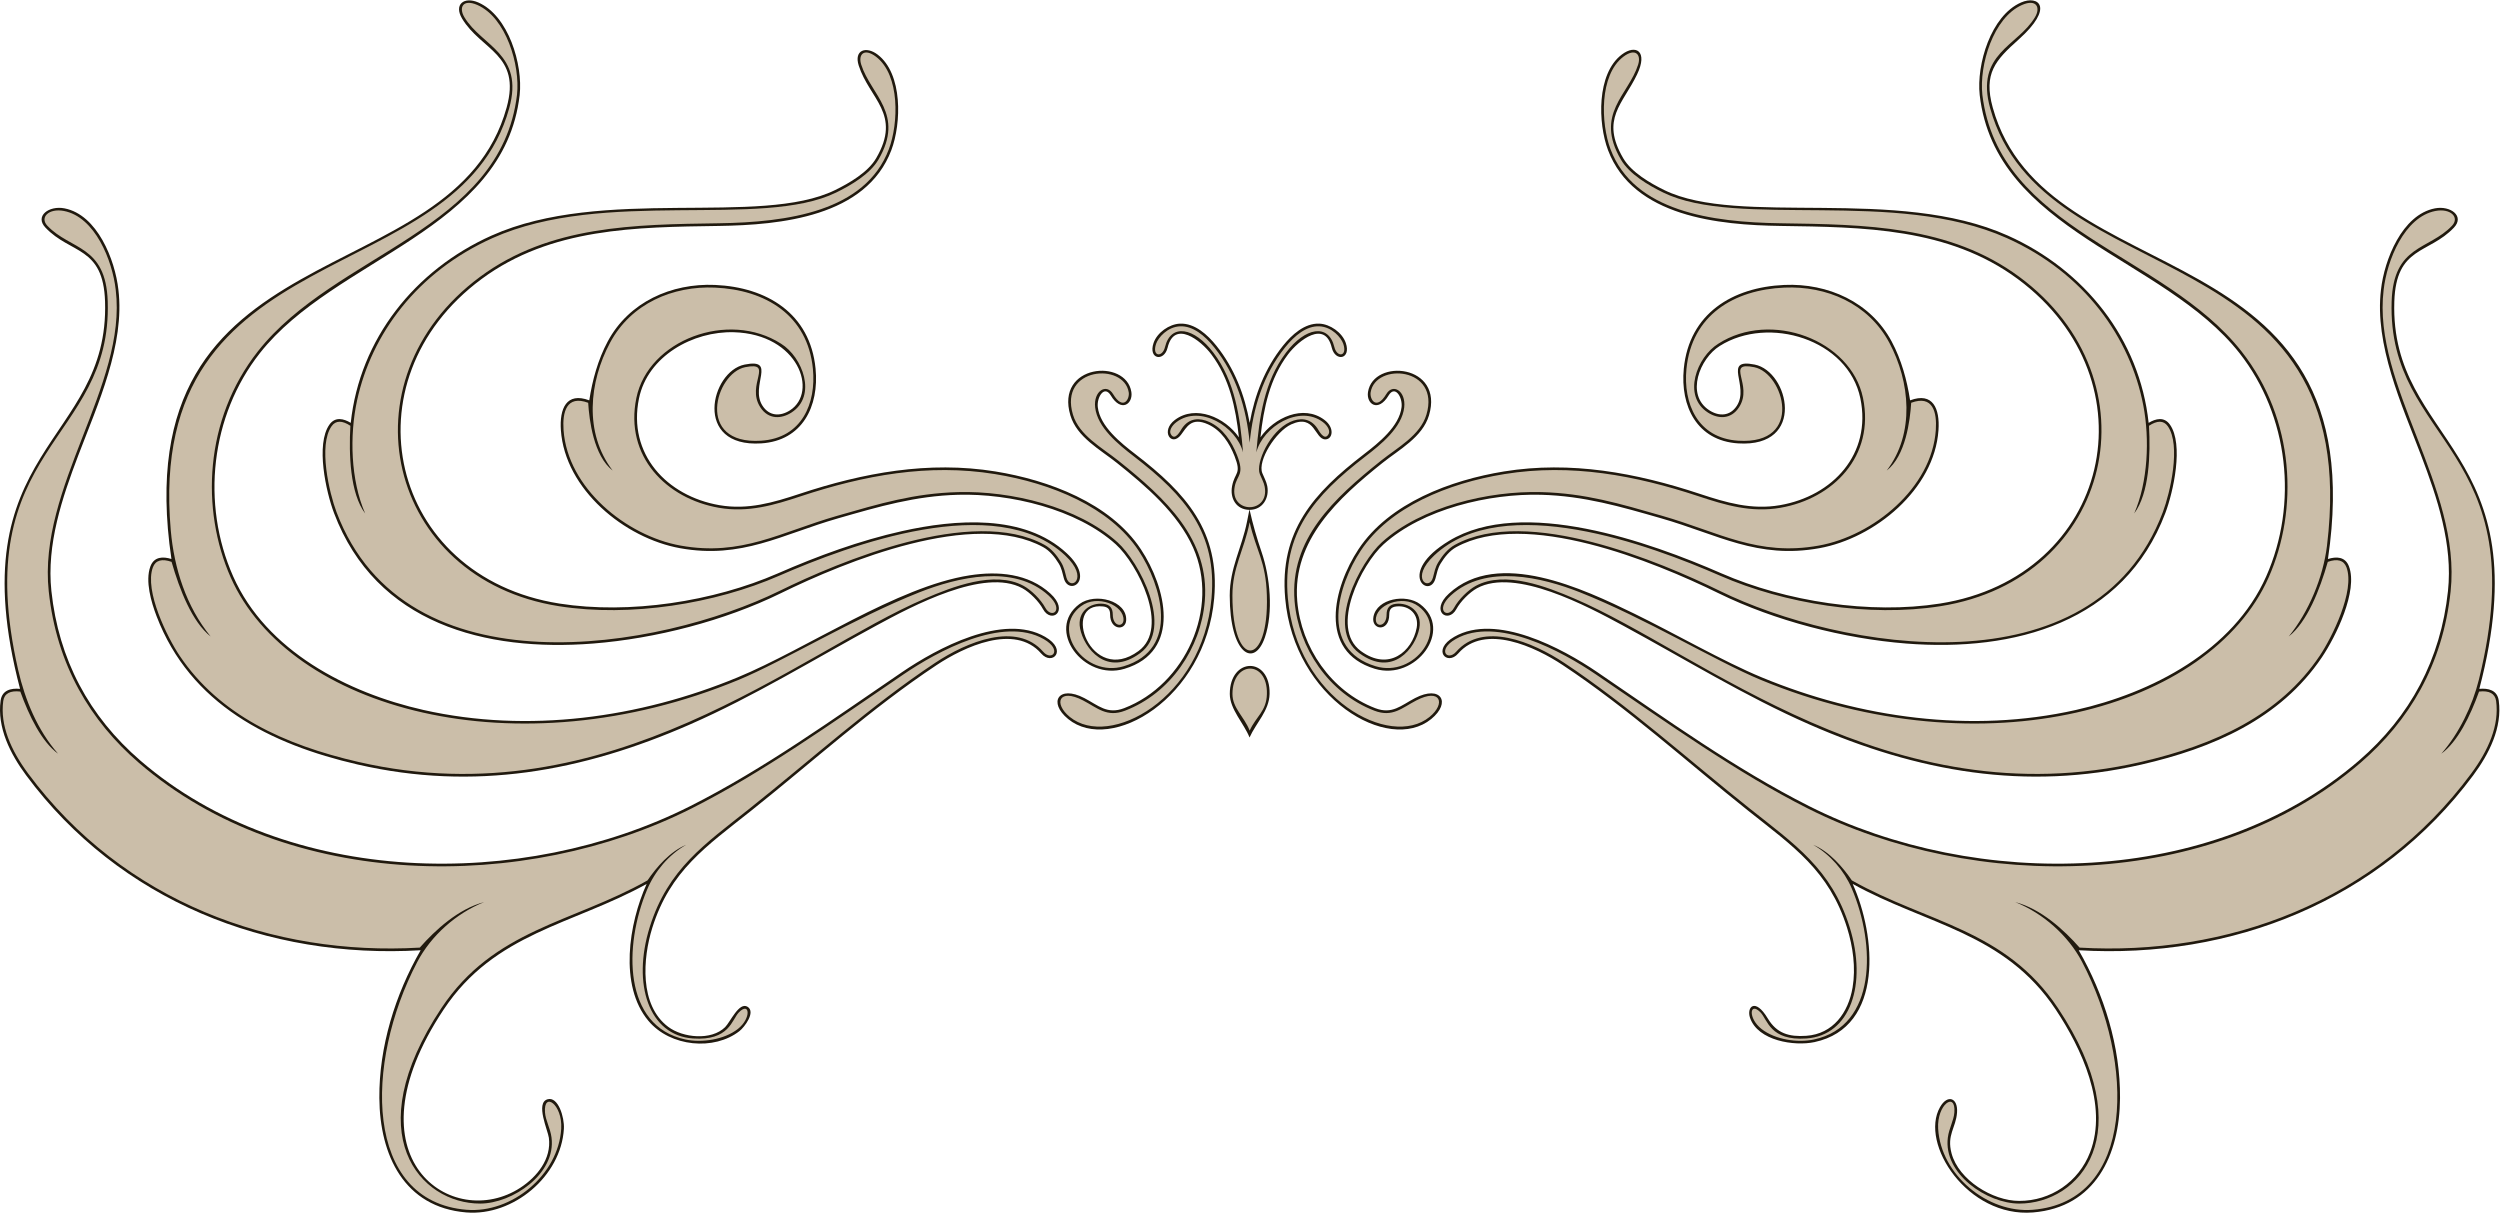 <?xml version="1.0" encoding="UTF-8" standalone="no"?>
<svg
   xmlns:dc="http://purl.org/dc/elements/1.1/"
   xmlns:cc="http://creativecommons.org/ns#"
   xmlns:rdf="http://www.w3.org/1999/02/22-rdf-syntax-ns#"
   xmlns:svg="http://www.w3.org/2000/svg"
   xmlns="http://www.w3.org/2000/svg"
   viewBox="0 0 718.333 348.453"
   height="348.453"
   width="718.333"
   xml:space="preserve"
   id="svg2"
   version="1.1"><defs
     id="defs6" /><g
     transform="matrix(1.333,0,0,-1.333,0,348.453)"
     id="g10"><g
       transform="scale(0.1)"
       id="g12"><path
         id="path14"
         style="fill:#20190e;fill-opacity:1;fill-rule:evenodd;stroke:none"
         d="m 2693.1,1515.04 c -28.08,0.37 -42.4,24.51 -37.28,51.25 5.92,30.96 20.93,24.84 5.28,64.59 -11.01,27.95 -28.68,55.58 -56.96,68.41 -36.55,16.58 -46.17,-6.46 -58.63,-22.69 -20.49,-26.68 -44.64,8.38 -12.99,32.27 44.46,33.56 108.25,5.54 138.02,-37.56 -6.98,63.56 -20.1,126.66 -59.56,178.99 -22.84,30.29 -79.58,74.83 -94.16,14.29 -7.43,-30.8 -42.29,-25.38 -30.27,10.16 7.56,22.32 33.73,40.76 57.08,41.69 32.1,1.26 59.65,-24.35 78.35,-47.69 38.88,-48.54 60.98,-106 71.77,-166.26 10.77,60.26 32.86,117.71 71.75,166.26 18.71,23.34 46.26,48.95 78.35,47.69 23.36,-0.93 49.53,-19.37 57.09,-41.69 12.02,-35.54 -22.85,-40.96 -30.28,-10.16 -14.57,60.54 -71.31,16 -94.16,-14.29 -39.45,-52.32 -52.57,-115.42 -59.56,-178.98 29.2,42.23 92.45,71.94 138.02,37.55 22.49,-16.97 17.77,-41.78 1.93,-41.93 -23.37,-0.21 -21.68,55.88 -73.55,32.35 -32.89,-14.93 -73.31,-78.24 -62.3,-105.22 3.71,-9.11 8.76,-18.05 10.62,-27.78 5.01,-26.13 -10.38,-51.25 -38.07,-51.25 7.13,-31.88 15.39,-60.41 25.96,-91.38 18.15,-53.14 25.59,-129.3 6.95,-183.69 -22.82,-66.63 -75.74,-36.73 -75.74,90.31 0,59.4 26.01,102.87 37.24,159.22 l 5.1,25.54 z m 1424.17,236.06 c 49.45,18.53 64.4,-17.99 61.2,-64.37 -8.8,-127.6 -137.23,-232.78 -256.83,-254.34 -133.09,-24 -218.57,29.35 -340.79,64.4 -88.19,25.28 -166.16,48.24 -258.83,50.75 -111.56,3.02 -255.22,-30.52 -339.66,-106.81 -46.96,-42.43 -117.28,-179.78 -49.04,-229.96 60.39,-44.4 110.75,-1.08 120.37,49.93 5.44,28.81 -15.98,49.3 -44.08,46.1 -10.96,-1.25 -15.03,-6.64 -15.03,-17.54 0,-38.65 -39.67,-33.55 -34.09,-4.59 7.62,39.5 70.38,49.76 100.41,27.24 73.51,-55.11 -8.93,-166.17 -97.31,-139.5 -124.23,37.48 -89.23,176.16 -35.36,257.64 66.29,100.3 199.95,149.33 313.7,167.79 143.64,23.29 284.91,-2.89 421.49,-48.11 57.43,-19.02 112.15,-35.18 173.39,-24.57 113.88,19.74 197.88,110.47 173.31,229.96 -26.26,127.67 -198.07,179.61 -303.12,113.23 -42.83,-26.61 -74.39,-105.23 -22.46,-138.7 21.18,-13.65 44.76,-12.69 59.3,9.78 27.85,43.04 -32.52,102.98 38.54,88.79 73.54,-14.68 111.78,-179.29 -35.72,-169.9 -88.87,5.66 -125.05,80.11 -117.18,161.12 11.56,118.86 104.92,175.61 216.78,180.44 93.92,4.05 185.8,-36.81 231.32,-121.92 20.89,-39.05 33.02,-83.12 39.69,-126.86 z m -2847.07,0 c 6.69,43.74 18.81,87.81 39.7,126.86 45.51,85.11 137.4,125.97 231.32,121.92 111.85,-4.83 205.23,-61.58 216.77,-180.44 7.89,-81.01 -28.3,-155.46 -117.17,-161.12 -147.5,-9.39 -109.26,155.22 -35.71,169.9 71.05,14.19 10.68,-45.75 38.53,-88.79 14.54,-22.47 38.12,-23.43 59.29,-9.78 60.91,39.25 18.77,164.03 -120.68,168.26 -88.33,2.68 -186.07,-51.32 -204.89,-142.79 -24.57,-119.49 59.42,-210.22 173.31,-229.96 61.23,-10.61 115.96,5.55 173.39,24.57 136.58,45.22 277.85,71.4 421.48,48.11 113.77,-18.46 247.41,-67.49 313.71,-167.79 53.86,-81.48 88.86,-220.16 -35.36,-257.64 -88.38,-26.67 -170.82,84.39 -97.3,139.5 34.08,25.56 103.21,7.28 100.93,-34.97 -1.23,-23.07 -34.62,-21.33 -34.62,12.32 0,10.9 -4.07,16.29 -15.03,17.54 -91.53,10.42 -27.17,-172.1 76.29,-96.03 68.25,50.18 -2.08,187.53 -49.04,229.96 -84.43,76.29 -228.1,109.83 -339.66,106.81 -92.67,-2.51 -170.64,-25.47 -258.83,-50.75 -122.22,-35.05 -207.7,-88.4 -340.79,-64.4 -119.6,21.56 -248.02,126.74 -256.82,254.34 -3.22,46.38 11.74,82.9 61.18,64.37 z m 1177.3,-116.13 c 108.76,-83.62 182.55,-165.79 169.68,-310.97 -19.07,-215.09 -222.3,-335.223 -314.7,-259.88 -44.12,35.98 -20.72,74.13 34.76,45.22 30.59,-15.95 49.28,-35.79 85.86,-21.77 131.93,50.59 206.66,215.56 148.76,345.91 -32.96,74.18 -102.26,133.07 -164.41,182.77 -36.02,28.81 -86.19,55.38 -100.22,102.43 -32.97,110.57 119.96,123.57 131.48,50.5 4.02,-25.53 -21.79,-45.19 -44.39,-7.54 -13.75,22.92 -30.36,-3.64 -27.98,-25.04 4.62,-41.6 50.05,-77.72 81.16,-101.63 z M 906.715,565.77 C 576.379,546.035 257.02,672.207 56.277,942.93 22.543,988.418 -6.621,1045.5 1.312,1103.85 c 3.105,22.81 22.77,27.2 41.879,25.34 -136.75,521.06 193.016,527.59 183.254,834.83 -3.804,119.77 -74.039,101.92 -128.523,159.44 -23.676,25 7.652,47.89 40.933,41.5 71.079,-13.66 109.196,-111.3 116.317,-175.07 14.433,-119.01 -44.629,-247.71 -86.164,-356.8 -35.231,-92.52 -68.91,-192.55 -58.223,-292.98 C 126.445,1193 191.527,1070.3 303.059,974.188 619.645,701.379 1126.26,694.109 1487.83,876.434 c 159.86,80.617 308.75,188.226 456.58,288.796 76.01,51.71 217.98,128.13 308.37,76.14 49.71,-28.58 15.43,-63.43 -8.46,-36 -57.25,65.8 -166.88,13.85 -225.34,-24.9 -141.15,-93.56 -267.82,-208.997 -400.2,-314.298 -95.83,-76.231 -174.23,-128.867 -212.71,-252.051 -20.53,-65.711 -28.16,-166.707 34.34,-213.527 31.55,-23.621 92.8,-29.949 122.55,-0.653 11.1,10.938 30.22,55.508 48.59,43.848 17.83,-11.301 -6.71,-43.789 -17.65,-52.344 -54.38,-42.519 -148.81,-34.316 -196.23,22.118 -63.74,75.859 -42.3,210.187 -3.76,295.128 C 1234.69,620.449 1066.64,603.996 956.273,437.891 742.555,116.27 975.914,-41.602 1121.9,54.004 c 35.81,23.457 67.09,62.121 61.21,107.391 -2.06,15.89 -29.54,75.324 -2.9,83.097 22.85,6.672 36.72,-38.582 35.27,-63.672 C 1209.55,78.555 1106.33,-7.734 1005.09,0.594 871.188,11.609 818.563,123.816 817.688,247.266 c -0.793,110.488 34.125,223.093 89.027,318.504 z m -537.199,843.32 c -106.293,720.92 608.254,561.36 722.514,973.07 31.93,115.06 -55.18,123.46 -96.01,191.88 -18.317,30.69 4.59,47.92 34.96,34.69 65.3,-28.44 96.42,-133.93 89.18,-199.57 -33.82,-292.8 -397.609,-349.86 -559.906,-556.17 -106.207,-135 -127,-324.89 -57.68,-481.31 71.199,-160.66 246.766,-251.16 410.364,-288.01 225.102,-50.69 465.382,-17.29 677.002,70.25 149.48,61.82 343.65,195.67 500.17,219.99 61.14,9.49 126.62,4.29 174.17,-39.37 41.6,-38.2 1.43,-65.81 -16.14,-33.27 -8.79,16.26 -28.25,36.01 -44.42,44.83 -82,44.76 -237.49,-38.68 -314.97,-80.62 -133.61,-72.34 -262.73,-152.25 -402.21,-213.34 C 1254.47,950.5 1021.68,908.41 771.234,966.063 582.129,1009.6 409.906,1096.19 337.559,1285.64 c -11.465,30.03 -25.118,76.06 -13.383,107.54 7.914,21.24 27.371,21.59 45.34,15.91 z m 386.504,293.48 c 19.41,181.16 138.375,329.7 303.49,403.64 239.87,107.42 578.85,19.05 740.42,98.06 30.88,15.1 71,38.43 88.7,68.78 55.67,95.5 -14.68,127.43 -37.7,199.9 -10.54,33.19 15.87,42.39 40.8,23.46 54.49,-41.37 51.45,-148.18 29.6,-206.07 -54.35,-143.91 -239.33,-161.33 -371.84,-163.31 -177.83,-2.67 -361.82,-3.74 -511.29,-114.33 -296.391,-219.29 -199.415,-641.93 167.68,-699.65 150.75,-23.69 331.86,4.33 471.17,65.19 85.88,37.51 176.33,70.72 267.87,91.11 113.19,25.22 262.64,37.8 354.64,-48.01 62.92,-58.69 4,-92.45 -6.37,-53.89 -3.09,11.52 -4.72,21.56 -11.1,31.97 -8.37,13.63 -19.25,27.4 -33.46,35.21 -149.35,82.01 -424.74,-30.24 -565.96,-99.53 -120.94,-59.33 -270.21,-97.67 -404.17,-108.24 -232.06,-18.3 -468.359,42.5 -558.516,281.33 -17.203,45.58 -39.972,148.2 -9.828,190.65 12.387,17.45 30.657,12.95 45.864,3.73 z m 2183.96,-67.6 c 31.11,23.91 76.54,60.03 81.16,101.63 2.38,21.4 -14.23,47.96 -27.98,25.04 -22.32,-37.19 -48.52,-18.7 -44.39,7.54 11.52,73.07 164.45,60.07 131.48,-50.5 -14.03,-47.05 -64.2,-73.62 -100.22,-102.43 -94.43,-75.51 -194.65,-166.36 -183.77,-297.57 8.3,-100.18 73.21,-194.72 168.13,-231.11 36.57,-14.02 55.26,5.82 85.86,21.77 55.47,28.91 78.87,-9.24 34.75,-45.22 -92.4,-75.343 -295.64,44.79 -314.71,259.88 -12.87,145.18 60.93,227.35 169.69,310.97 z M 4480.76,565.77 c 54.9,-95.411 89.83,-208.016 89.04,-318.504 C 4568.92,123.816 4516.29,11.609 4382.39,0.594 4241.11,-11.027 4137.06,148.934 4181.82,227.645 c 16.03,28.203 39.01,20.234 36.66,-11.766 -2.46,-33.332 -22.51,-47.981 -11.83,-87.91 15.36,-57.383 88.36,-102.453 145.71,-102.52 68.18,-0.078 128.35,40.996 152.85,104.707 39.11,101.719 -18.36,224.004 -74,307.735 -110.38,166.105 -278.42,182.558 -437.64,270.8 49.94,-110.058 68.57,-308.691 -82.31,-340.918 -43.63,-9.316 -121.9,2.793 -138.96,52.188 -7.96,23.027 10.68,44.844 38.25,-1.258 19.27,-32.219 45.67,-39.953 82.88,-37.375 57.82,4.012 90.81,49.961 99.9,104.305 7.08,42.328 0.79,87.824 -11.91,128.488 -38.48,123.184 -116.89,175.82 -212.72,252.051 -132.37,105.301 -259.05,220.738 -400.19,314.298 -58.46,38.75 -168.1,90.7 -225.36,24.9 -23.87,-27.43 -58.16,7.42 -8.45,36 90.39,51.99 232.36,-24.43 308.37,-76.14 147.83,-100.57 296.73,-208.179 456.58,-288.796 361.57,-182.325 868.18,-175.055 1184.78,97.754 111.52,96.112 176.61,218.812 192.26,365.922 10.7,100.47 -22.94,200.32 -58.22,292.98 -41.54,109.09 -100.59,237.79 -86.17,356.77 7.13,63.8 45.25,161.44 116.33,175.1 33.28,6.39 64.6,-16.5 40.93,-41.5 -54.48,-57.52 -124.72,-39.67 -128.52,-159.44 -9.77,-307.24 320.01,-313.77 183.25,-834.83 19.11,1.86 38.77,-2.53 41.87,-25.34 7.94,-58.35 -21.23,-115.432 -54.96,-160.92 C 5130.46,672.207 4811.11,546.035 4480.76,565.77 Z m 537.21,843.32 c 17.97,5.68 37.42,5.33 45.34,-15.91 19.82,-53.15 -28.35,-151.34 -58.29,-195.86 -90.01,-133.82 -236.5,-196.21 -388.78,-231.257 -250.43,-57.653 -483.23,-15.563 -715.3,86.077 -139.48,61.09 -268.6,141 -402.22,213.34 -77.46,41.94 -232.96,125.38 -314.96,80.62 -16.16,-8.82 -35.63,-28.57 -44.41,-44.83 -17.58,-32.54 -57.75,-4.93 -16.15,33.27 105.99,97.32 289.35,10.44 399.37,-43.15 84.77,-41.28 192.53,-103.37 274.97,-137.47 211.62,-87.54 451.89,-120.94 677,-70.25 163.6,36.85 339.17,127.35 410.37,288.01 69.32,156.42 48.52,346.31 -57.68,481.31 -163,207.21 -525.99,262.46 -559.92,556.21 -7.22,65.6 23.89,171.09 89.19,199.53 37.23,16.22 72.57,-10.17 -4.98,-79.59 -50.31,-45.03 -76.54,-73.2 -56.07,-146.98 114.16,-411.33 828.8,-252.24 722.52,-973.07 z m -386.51,293.48 c 15.21,9.22 33.47,13.72 45.86,-3.73 30.15,-42.45 7.38,-145.07 -9.82,-190.65 -89.17,-236.21 -325.52,-299.71 -558.52,-281.33 -133.96,10.57 -283.23,48.91 -404.17,108.24 -141.22,69.29 -416.61,181.54 -565.95,99.53 -14.22,-7.81 -25.1,-21.58 -33.46,-35.21 -6.38,-10.41 -8.02,-20.45 -11.11,-31.97 -12.51,-46.55 -85.74,10.91 29.05,80.67 157.84,95.91 432.53,-2.36 587.09,-69.88 139.3,-60.86 320.42,-88.88 471.17,-65.19 367.1,57.72 464.08,480.36 167.69,699.65 -149.49,110.59 -333.47,111.66 -511.3,114.33 -132.51,1.98 -317.49,19.4 -371.84,163.31 -21.85,57.89 -24.89,164.7 29.6,206.07 30.29,22.99 57.15,7.51 33.01,-42.87 -30.65,-63.99 -79.26,-95.83 -29.9,-180.49 17.69,-30.35 57.81,-53.68 88.69,-68.78 161.57,-79.01 500.56,9.36 740.43,-98.06 165.11,-73.94 284.07,-222.48 303.48,-403.64 z M 2736.63,1118.09 c -0.87,-36.23 -29.06,-62.07 -43.19,-93.71 -12.14,30.44 -42.59,60.8 -42.59,93.85 0,79.79 87.74,81.24 85.78,-0.14 v 0" /><path
         id="path16"
         style="fill:#cbbea9;fill-opacity:1;fill-rule:evenodd;stroke:none"
         d="m 2730.78,1330.28 c 4.58,-156 -74.26,-159.77 -74.26,0 0,61.3 24.72,95.81 37.13,158.1 13.82,-61.82 34.92,-82.75 37.13,-158.1 z m 278.18,-17.76 c 27.5,3.13 57.32,-16.19 50.4,-52.89 -7.9,-41.84 -56.67,-107 -129.46,-53.5 -73.85,54.3 2.23,196.98 48.6,238.87 85.2,76.99 229.92,111.38 343.67,108.3 94.92,-2.57 167.74,-24.45 260.27,-50.98 122.57,-35.14 206.24,-88.06 338.17,-64.27 116.82,21.07 243.48,124.04 252.1,249.08 2.66,38.41 -6.15,76.08 -53.08,58.71 -2.36,-38.21 -11.9,-114.45 -52.81,-146.14 61.27,80 50.44,191.87 5.68,275.55 -45.49,85.05 -135.82,122.77 -226,118.88 -109.03,-4.71 -200.02,-59.39 -211.29,-175.25 -7.15,-73.66 23.22,-149.17 111.81,-154.81 142.51,-9.07 98.51,145.66 34.22,158.5 -63.77,12.74 -1.1,-37.65 -32.57,-86.27 -17.75,-27.43 -45.96,-25.21 -67.24,-11.49 -55.49,35.76 -24.35,119.31 22.52,148.42 113.27,72.79 286.07,8.19 311.8,-116.94 25.92,-126.01 -64.73,-217.18 -177.96,-236.8 -63.11,-10.94 -119.22,5.9 -176.19,24.77 -135.94,45.01 -275.08,71.19 -418.74,47.89 -121.75,-19.75 -247.61,-71.15 -309.82,-165.27 -48.72,-73.68 -90.42,-211.96 32.21,-248.96 84.19,-25.39 159.06,79.26 92.19,129.39 -35.25,26.43 -93.44,1.97 -91.74,-30.06 0.85,-15.79 23.12,-13.77 23.12,12.01 0,14.38 6.75,21.74 20.14,23.26 z m -630.44,0 c -27.5,3.13 -57.32,-16.19 -50.39,-52.89 7.89,-41.84 56.67,-107 129.45,-53.5 73.85,54.3 -2.23,196.98 -48.6,238.87 -85.2,76.99 -229.92,111.38 -343.67,108.3 -94.92,-2.57 -167.74,-24.45 -260.27,-50.98 -122.57,-35.14 -206.24,-88.06 -338.18,-64.27 -116.81,21.07 -243.47,124.04 -252.1,249.08 -2.65,38.41 6.16,76.08 53.09,58.7 2.37,-38.2 11.9,-114.44 52.81,-146.13 -62.3,81.36 -50.62,191.52 -5.68,275.55 45.49,85.05 135.82,122.77 225.99,118.88 109.04,-4.71 200.04,-59.39 211.3,-175.25 7.16,-73.66 -23.22,-149.17 -111.82,-154.81 -142.5,-9.07 -98.5,145.66 -34.22,158.5 63.78,12.74 1.11,-37.65 32.57,-86.27 17.76,-27.43 45.97,-25.21 67.25,-11.49 55.49,35.76 24.34,119.31 -22.51,148.42 -113.27,72.79 -286.08,8.19 -311.82,-116.94 -25.92,-126.01 64.74,-217.18 177.97,-236.8 63.12,-10.94 119.21,5.9 176.19,24.77 135.94,45.01 275.09,71.19 418.74,47.89 121.75,-19.75 247.61,-71.15 309.83,-165.27 48.7,-73.68 90.41,-211.96 -32.22,-248.96 -84.19,-25.39 -159.06,79.26 -92.19,129.39 35.25,26.43 93.44,1.97 91.73,-30.06 -0.85,-15.79 -23.11,-13.77 -23.11,12.01 0,14.38 -6.76,21.74 -20.14,23.26 z m 65.47,317.89 c 111.48,-85.71 179.86,-165.97 167.46,-305.91 -19.23,-216.88 -220.3,-325.242 -305.32,-255.91 -35.77,29.16 -23.83,62.88 28.45,35.64 31.2,-16.26 51.26,-37.11 90.58,-22.04 98.27,37.69 163.44,135.11 171.8,236.01 11.05,133.34 -84.62,221.55 -185.91,302.55 -35.84,28.66 -84.92,54.7 -98.3,99.57 -30.68,102.86 110.03,112.92 120.27,47.96 2.28,-14.47 -11.98,-39.96 -33.76,-3.67 -14.46,24.09 -42.55,6.49 -38.65,-28.65 4.82,-43.33 49.76,-79.71 83.38,-105.55 z M 249.453,1989.21 C 274.387,1783.56 81.144,1564.14 105.059,1339.5 122.051,1179.88 195.391,1059.36 299.297,969.824 621.762,691.941 1132.57,690.84 1490.43,871.297 c 152.58,76.945 298.08,180.913 457.23,289.183 72.44,49.29 213.89,126.72 302.25,75.9 41,-23.58 17.14,-48.34 -1.24,-27.23 -57.19,65.73 -164.02,21.76 -232.88,-23.89 -138.13,-91.56 -267.43,-208.651 -400.6,-314.576 -95.78,-76.192 -175.49,-129.59 -214.62,-254.844 -38.7,-123.887 -1.49,-233.692 93.09,-240.254 78.79,-5.469 83.76,40.703 99.07,56.309 23.47,23.914 27.42,-12.606 -2.38,-35.911 -29.38,-22.976 -77.44,-30.144 -112.93,-22.574 -134.59,28.758 -133.01,202.137 -82.79,322.438 16.7,40.039 46.5,75.429 84.41,97.199 -34.88,-14.484 -63.97,-48.274 -83.33,-76.738 C 1233.46,624.766 1064.45,611.094 951.477,441.086 770.289,168.426 905.902,19.543 1035.13,19.688 c 68.94,0.086 163.92,63.738 153.69,142.45 -2.63,20.238 -12.77,36.437 -14.07,54.16 -3.37,45.863 38.02,17.168 34.98,-35.145 C 1203.96,81.711 1103.15,-1.691 1005.57,6.34 784.781,24.504 784.68,321.496 899.34,540.32 929.234,597.402 983.645,645.645 1043.52,669.512 988.246,655.301 937.805,608.965 904.871,571.445 588.816,553.016 266.719,668.797 60.906,946.355 23.18,997.234 -0.051,1051.1 7.02,1103.07 c 2.215,16.27 15.145,22.82 36.742,20.29 19.035,-53.02 46.102,-108.28 81.383,-133.958 -44.254,50.648 -71.168,115.708 -85.997,180.618 -110.359,483.02 202.723,489.83 193.059,794.18 -3.887,122.4 -79.894,110.21 -130.105,163.23 -17.008,17.96 3.07,38.14 35.671,31.87 66.918,-12.86 104.582,-106.54 111.68,-170.09 z m 864.987,420.63 C 1079.11,2117.18 722.852,2069 555.727,1856.55 440.234,1709.75 432.66,1515.21 497.305,1369.34 623.023,1085.68 1111.63,949.813 1592.14,1148.59 c 96.6,39.96 248.88,133.02 389.54,188.64 81.51,32.23 203.62,62.02 278.7,-6.94 34.85,-32 6.13,-50.91 -7.18,-26.29 -9.87,18.29 -30.7,38.42 -46.72,47.16 -62.85,34.3 -155.51,-2.99 -211.44,-26.81 C 1720.82,1207.55 1314.61,846.883 772.527,971.672 611.934,1008.64 472.969,1073.08 387.234,1200.54 c -25.902,38.51 -76.574,139.89 -57.664,190.63 5.778,15.5 19.789,18.97 40.297,11.76 17.121,-60.07 44.543,-129.91 84.192,-160.85 -52.598,64.41 -78.746,146.87 -85.93,228.41 -56.953,646.06 618.184,509.17 729.451,910.12 32.76,118.08 -59.16,133.63 -96.61,196.38 -12.716,21.31 -2.716,39.71 27.71,26.46 62.47,-27.21 92.77,-130.05 85.76,-193.61 z m 801.5,-117.46 c -50.79,-134.5 -218.82,-157.38 -366.54,-159.59 -181.86,-2.73 -364.6,-4.46 -514.63,-115.47 -300.649,-222.43 -201.723,-651.48 170.21,-709.96 153.78,-24.18 336.34,5.29 474.38,65.6 151.69,66.26 466.99,183.42 616.27,44.17 54.05,-50.42 11.05,-77.68 3.12,-48.18 -3.38,12.62 -4.74,22.03 -11.76,33.48 -9.02,14.71 -20.55,28.98 -35.6,37.24 -155.45,85.37 -443.41,-36.67 -571.26,-99.4 -256.37,-125.77 -806.239,-223.48 -954.759,169.95 -15.465,40.99 -39.746,144.12 -10.516,185.29 8.997,12.68 22.86,12.32 40.422,0.74 -3.476,-61.35 -0.875,-145.38 31.856,-189 -31.289,71.72 -33.957,167.77 -17.324,244.2 30.875,141.66 128.449,276.25 292.051,349.51 240.5,107.69 579.39,19.3 740.6,98.14 32.44,15.86 72.87,39.71 91.15,71.05 57.31,98.31 -16.39,139.05 -37.19,204.55 -7.1,22.34 6.36,36.45 31.82,17.12 52.15,-39.59 48.64,-143.98 27.7,-199.44 z M 2943.5,1630.41 c -111.49,-85.71 -179.87,-165.97 -167.46,-305.91 19.23,-216.88 220.3,-325.242 305.32,-255.91 35.76,29.16 23.82,62.88 -28.46,35.64 -31.2,-16.26 -51.27,-37.11 -90.58,-22.04 -98.27,37.69 -163.43,135.11 -171.8,236.01 -11.06,133.34 84.62,221.55 185.92,302.55 35.83,28.66 84.91,54.7 98.29,99.57 30.67,102.86 -110.02,112.92 -120.27,47.96 -2.27,-14.47 11.98,-39.96 33.76,-3.67 14.46,24.09 42.55,6.49 38.66,-28.65 -4.82,-43.33 -49.77,-79.71 -83.38,-105.55 z m 2194.53,358.8 c -24.93,-205.65 168.31,-425.07 144.39,-649.71 -16.99,-159.62 -90.33,-280.14 -194.24,-369.676 -322.46,-277.883 -833.27,-278.984 -1191.12,-98.527 -152.59,76.945 -298.1,180.913 -457.24,289.183 -72.44,49.29 -213.89,126.72 -302.25,75.9 -41,-23.58 -17.14,-48.34 1.24,-27.23 57.19,65.73 164.01,21.76 232.88,-23.89 138.13,-91.56 267.43,-208.651 400.6,-314.576 95.78,-76.192 175.49,-129.59 214.62,-254.844 38.7,-123.887 1.49,-233.692 -93.08,-240.254 -78.8,-5.469 -83.76,40.703 -99.08,56.309 -23.46,23.914 -27.43,-12.606 2.38,-35.911 29.39,-22.976 77.44,-30.144 112.93,-22.574 135.71,28.992 132.98,205.035 81.52,325.438 -16.5,38.672 -46.53,73.183 -83.13,94.199 34.87,-14.484 63.95,-48.274 83.32,-76.738 162.25,-91.543 331.27,-105.215 444.24,-275.223 181.18,-272.66 45.56,-421.543 -83.65,-421.399 -68.95,0.086 -163.92,63.738 -153.7,142.45 2.63,20.238 12.78,36.437 14.07,54.16 3.38,45.863 -38.01,17.168 -34.98,-35.145 5.77,-99.441 106.57,-182.843 204.16,-174.812 221.1,18.18 220.89,315.973 105.75,534.89 -29.78,56.622 -84.32,104.618 -143.7,128.282 55.27,-14.211 105.72,-60.547 138.65,-98.067 316.05,-18.429 638.15,97.352 843.96,374.91 37.73,50.879 60.96,104.745 53.89,156.715 -2.22,16.27 -15.14,22.82 -36.74,20.29 -19.04,-53.02 -46.1,-108.28 -81.38,-133.958 38.24,43.758 67.12,103.328 81.02,159.718 124.31,503.78 -197.88,506.4 -188.09,815.08 3.89,122.4 79.9,110.21 130.11,163.23 17.01,17.96 -3.07,38.14 -35.67,31.87 -66.92,-12.86 -104.58,-106.54 -111.68,-170.09 z m -864.99,420.63 c 35.34,-292.66 391.59,-340.84 558.72,-553.29 115.49,-146.8 123.05,-341.34 58.42,-487.21 -125.73,-283.66 -614.32,-419.527 -1094.84,-220.75 -96.6,39.96 -248.88,133.02 -389.55,188.64 -81.5,32.23 -203.6,62.02 -278.69,-6.94 -34.84,-32 -6.13,-50.91 7.18,-26.29 9.87,18.29 30.71,38.42 46.72,47.16 62.85,34.3 155.52,-2.99 211.44,-26.81 274.22,-116.8 680.43,-477.467 1222.51,-352.678 160.6,36.968 299.56,101.408 385.3,228.868 25.9,38.51 76.58,139.89 57.66,190.63 -5.78,15.5 -19.79,18.97 -40.29,11.76 -17.13,-60.07 -44.55,-129.91 -84.19,-160.85 43.07,52.74 74.21,127.57 82.44,195.34 83.17,683.86 -612.84,535.53 -725.97,943.19 -32.76,118.08 59.16,133.63 96.62,196.38 12.71,21.31 2.71,39.71 -27.72,26.46 -62.47,-27.21 -92.76,-130.05 -85.76,-193.61 z m -801.5,-117.46 c 50.8,-134.5 218.82,-157.38 366.53,-159.59 181.88,-2.73 364.62,-4.46 514.64,-115.47 300.65,-222.43 201.72,-651.48 -170.21,-709.96 -153.78,-24.18 -336.34,5.29 -474.37,65.6 -151.69,66.26 -467,183.42 -616.28,44.17 -54.05,-50.42 -11.06,-77.68 -3.13,-48.18 3.4,12.62 4.75,22.03 11.77,33.48 9.02,14.71 20.56,28.98 35.6,37.24 155.45,85.37 443.4,-36.67 571.27,-99.4 256.36,-125.77 806.23,-223.48 954.75,169.95 15.47,40.99 39.75,144.12 10.52,185.29 -9,12.68 -22.86,12.32 -40.43,0.74 3.48,-61.35 0.87,-145.38 -31.86,-189 29.62,67.88 33.6,160.27 19.65,232.86 -28.05,145.79 -126.4,285.64 -294.36,360.85 -240.5,107.69 -579.39,19.3 -740.61,98.14 -32.43,15.86 -72.87,39.71 -91.14,71.05 -57.32,98.31 16.39,139.05 37.18,204.55 7.09,22.34 -6.36,36.45 -31.82,17.12 -52.15,-39.59 -48.63,-143.98 -27.7,-199.44 z m -810.06,-727.17 c 4.96,25.92 21.93,24.73 4.98,67.78 -11.6,29.45 -30.21,58.06 -59.94,71.55 -19.74,8.95 -42.8,9.74 -58.73,-13.9 -2.79,-4.14 -15.31,-29.16 -24.29,-11.98 -3.33,6.38 1.27,17.14 12.49,25.61 50.37,38.01 129.03,-9.57 143.45,-65.29 -6.53,75.82 -16.88,152.49 -63.87,214.79 -41.21,54.67 -91.86,64.05 -104.36,12.17 -5.51,-22.89 -28.67,-21 -19.21,6.96 4.53,13.38 24.3,36.69 51.86,37.78 27.14,1.07 52.58,-19.25 73.62,-45.54 47.22,-58.94 69.2,-131.24 76.27,-205.42 7.06,74.19 29.02,146.47 76.25,205.42 21.05,26.29 46.48,46.61 73.63,45.54 27.55,-1.09 47.32,-24.4 51.85,-37.78 9.46,-27.96 -13.69,-29.85 -19.21,-6.96 -12.5,51.88 -63.14,42.5 -104.37,-12.17 -46.97,-62.3 -57.33,-138.97 -63.86,-214.79 14.42,55.72 93.09,103.3 143.46,65.29 11.21,-8.47 15.82,-19.23 12.48,-25.61 -8.97,-17.18 -21.49,7.84 -24.28,11.98 -15.94,23.64 -39,22.85 -58.73,13.9 -43.49,-19.73 -75.14,-88.45 -65.28,-112.65 4.34,-10.62 8.63,-17.87 10.32,-26.68 11.33,-59.22 -75.86,-59.22 -64.53,0 z m 69.39,-446.98 c 1.77,73.66 -74.26,72 -74.26,0 0,-30.66 24.72,-47.91 37.13,-79.05 13.82,30.91 36.23,41.36 37.13,79.05 v 0" /></g></g></svg>